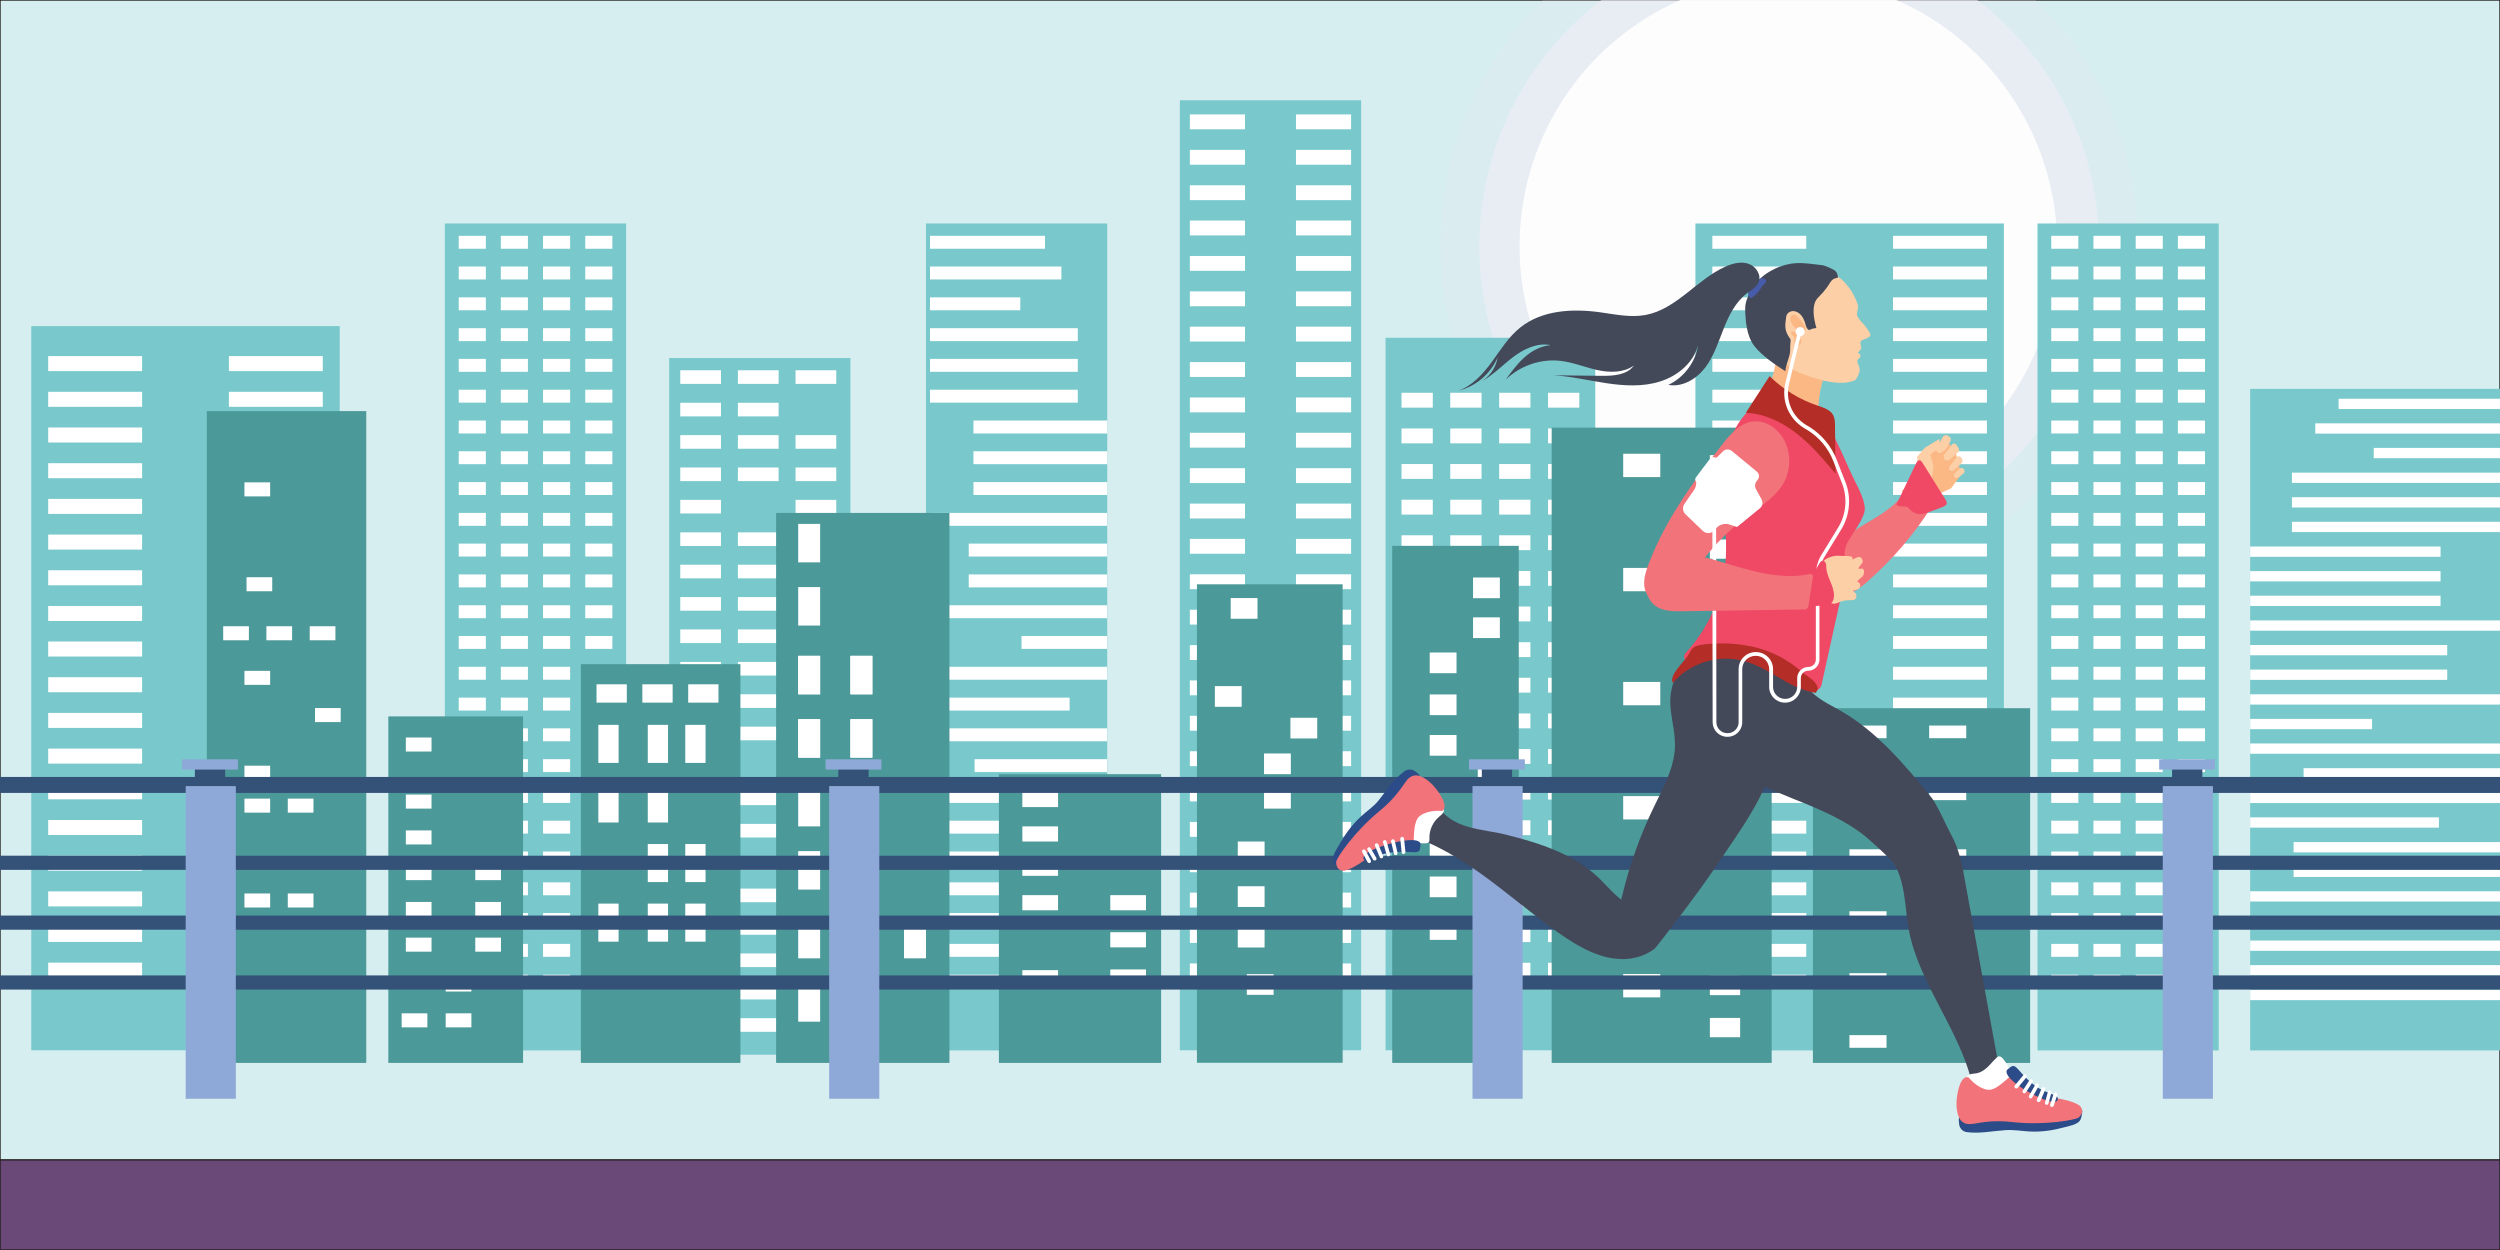 <svg xmlns="http://www.w3.org/2000/svg" xmlns:xlink="http://www.w3.org/1999/xlink" id="Layer_1" viewBox="0 0 1800 900"><rect x="0" y="0" width="1800" height="900" fill="#333333" stroke="none"/><defs><style>      .st0 {        fill: #4b9998;      }      .st1 {        fill: #fbb885;      }      .st2 {        fill: #ef4966;      }      .st3 {        fill: #2b4c88;      }      .st4 {        fill: #f2737a;      }      .st5 {        fill: #d6eef0;      }      .st5, .st6 {        stroke: #231f20;        stroke-miterlimit: 10;      }      .st7 {        fill: #8ea9d7;      }      .st8 {        fill: #465caa;      }      .st9 {        fill: #f0eff7;        opacity: .6;      }      .st10 {        opacity: .9;      }      .st10, .st11 {        fill: #fff;      }      .st12 {        fill: #345178;      }      .st13 {        fill: #fdcfa7;      }      .st14 {        fill: #44495a;      }      .st15 {        fill: #b42d26;      }      .st16 {        display: none;        fill: url(#linear-gradient);      }      .st17 {        fill: #79c9cc;      }      .st18 {        fill: #f0eaf3;        opacity: .2;      }      .st6 {        fill: #6a4978;      }    </style><linearGradient id="linear-gradient" x1="923.1" y1="1016.9" x2="923.1" y2="-215.2" gradientUnits="userSpaceOnUse"><stop offset="0" stop-color="#f7dfdd"></stop><stop offset=".2" stop-color="#f1dbdc"></stop><stop offset=".4" stop-color="#e1d2da"></stop><stop offset=".6" stop-color="#c6c3d7"></stop><stop offset=".8" stop-color="#a2aed3"></stop><stop offset="1" stop-color="#809bd0"></stop></linearGradient></defs><rect class="st5" width="1800" height="900"></rect><rect class="st6" y="835.1" width="1800" height="64.9"></rect><polygon class="st16" points="1847.2 1016.9 -1 1016.9 1 -215.2 1847.2 -215.2 1847.2 1016.9"></polygon><g><circle class="st18" cx="1288.3" cy="177.5" r="251" transform="translate(251.8 962.9) rotate(-45)"></circle><circle class="st9" cx="1288.3" cy="177.5" r="223.1" transform="translate(251.8 962.9) rotate(-45)"></circle><circle class="st10" cx="1288.3" cy="177.5" r="193.5" transform="translate(835.5 1396.6) rotate(-77.5)"></circle></g><g><rect class="st17" x="481.8" y="257.8" width="130.5" height="501.6"></rect><g><g><rect class="st11" x="489.8" y="266.6" width="29.3" height="9.8"></rect><rect class="st11" x="489.8" y="290" width="29.3" height="9.8"></rect><rect class="st11" x="489.8" y="313.3" width="29.3" height="9.8"></rect><rect class="st11" x="489.8" y="336.6" width="29.3" height="9.8"></rect><rect class="st11" x="489.8" y="359.9" width="29.3" height="9.8"></rect><rect class="st11" x="489.8" y="383.3" width="29.3" height="9.8"></rect><rect class="st11" x="489.8" y="406.6" width="29.3" height="9.8"></rect><rect class="st11" x="489.8" y="429.9" width="29.3" height="9.8"></rect><rect class="st11" x="489.8" y="453.2" width="29.3" height="9.8"></rect><rect class="st11" x="489.8" y="476.6" width="29.3" height="9.8"></rect><rect class="st11" x="489.8" y="499.9" width="29.3" height="9.8"></rect><rect class="st11" x="489.8" y="523.2" width="29.3" height="9.8"></rect><rect class="st11" x="489.8" y="546.5" width="29.3" height="9.8"></rect><rect class="st11" x="489.8" y="569.9" width="29.3" height="9.8"></rect><rect class="st11" x="489.8" y="593.2" width="29.3" height="9.8"></rect><rect class="st11" x="489.8" y="616.5" width="29.3" height="9.8"></rect><rect class="st11" x="489.8" y="663.2" width="29.3" height="9.8"></rect><rect class="st11" x="489.8" y="686.5" width="29.3" height="9.8"></rect><rect class="st11" x="489.8" y="709.8" width="29.3" height="9.8"></rect><rect class="st11" x="489.8" y="733.1" width="29.3" height="9.8"></rect></g><g><rect class="st11" x="531.3" y="266.6" width="29.3" height="9.8"></rect><rect class="st11" x="531.3" y="290" width="29.3" height="9.8"></rect><rect class="st11" x="531.3" y="313.3" width="29.3" height="9.8"></rect><rect class="st11" x="531.3" y="336.6" width="29.3" height="9.8"></rect><rect class="st11" x="531.3" y="383.3" width="29.3" height="9.8"></rect><rect class="st11" x="531.3" y="406.6" width="29.3" height="9.8"></rect><rect class="st11" x="531.3" y="429.9" width="29.3" height="9.8"></rect><rect class="st11" x="531.3" y="453.2" width="29.3" height="9.8"></rect><rect class="st11" x="531.3" y="476.6" width="29.3" height="9.8"></rect><rect class="st11" x="531.3" y="499.9" width="29.3" height="9.8"></rect><rect class="st11" x="531.3" y="523.2" width="29.3" height="9.8"></rect><rect class="st11" x="531.3" y="569.9" width="29.3" height="9.8"></rect><rect class="st11" x="531.3" y="593.2" width="29.3" height="9.8"></rect><rect class="st11" x="531.3" y="616.5" width="29.3" height="9.8"></rect><rect class="st11" x="531.3" y="639.8" width="29.3" height="9.8"></rect><rect class="st11" x="531.3" y="663.2" width="29.3" height="9.8"></rect><rect class="st11" x="531.3" y="686.5" width="29.3" height="9.8"></rect><rect class="st11" x="531.3" y="709.8" width="29.3" height="9.8"></rect><rect class="st11" x="531.3" y="733.1" width="29.3" height="9.8"></rect></g><g><rect class="st11" x="572.8" y="266.6" width="29.3" height="9.8"></rect><rect class="st11" x="572.8" y="313.3" width="29.3" height="9.8"></rect><rect class="st11" x="572.8" y="336.6" width="29.3" height="9.8"></rect><rect class="st11" x="572.8" y="359.9" width="29.3" height="9.8"></rect><rect class="st11" x="572.8" y="383.3" width="29.3" height="9.8"></rect><rect class="st11" x="572.8" y="406.6" width="29.3" height="9.8"></rect><rect class="st11" x="572.8" y="429.9" width="29.3" height="9.8"></rect><rect class="st11" x="572.8" y="453.2" width="29.3" height="9.8"></rect><rect class="st11" x="572.8" y="476.6" width="29.3" height="9.8"></rect><rect class="st11" x="572.8" y="499.9" width="29.3" height="9.8"></rect><rect class="st11" x="572.8" y="523.2" width="29.3" height="9.8"></rect><rect class="st11" x="572.8" y="546.5" width="29.3" height="9.8"></rect><rect class="st11" x="572.8" y="569.9" width="29.3" height="9.8"></rect><rect class="st11" x="572.8" y="593.2" width="29.3" height="9.8"></rect><rect class="st11" x="572.8" y="616.5" width="29.3" height="9.8"></rect><rect class="st11" x="572.8" y="639.8" width="29.3" height="9.8"></rect><rect class="st11" x="572.8" y="663.2" width="29.3" height="9.8"></rect><rect class="st11" x="572.8" y="686.5" width="29.3" height="9.8"></rect><rect class="st11" x="572.8" y="709.8" width="29.3" height="9.8"></rect><rect class="st11" x="572.8" y="733.1" width="29.3" height="9.8"></rect></g></g></g><rect class="st17" x="666.7" y="160.9" width="130.5" height="595.4"></rect><g><rect class="st11" x="669.6" y="169.8" width="82.8" height="9.3"></rect><rect class="st11" x="669.6" y="191.9" width="94.6" height="9.3"></rect><rect class="st11" x="669.6" y="214.1" width="65" height="9.3"></rect><rect class="st11" x="669.6" y="236.3" width="106.4" height="9.3"></rect><rect class="st11" x="669.6" y="258.4" width="106.4" height="9.3"></rect><rect class="st11" x="669.6" y="280.6" width="106.4" height="9.3"></rect><rect class="st11" x="700.9" y="302.8" width="96.3" height="9.3"></rect><rect class="st11" x="700.9" y="324.9" width="96.3" height="9.3"></rect><rect class="st11" x="700.9" y="347.1" width="96.3" height="9.3"></rect><rect class="st11" x="669.6" y="369.3" width="127.5" height="9.3"></rect><rect class="st11" x="697.5" y="391.4" width="99.6" height="9.3"></rect><rect class="st11" x="697.5" y="413.6" width="99.6" height="9.3"></rect><rect class="st11" x="669.6" y="435.8" width="127.5" height="9.3"></rect><rect class="st11" x="735.5" y="457.9" width="61.6" height="9.3"></rect><rect class="st11" x="669.6" y="480.1" width="127.5" height="9.3"></rect><rect class="st11" x="669.6" y="502.3" width="100.5" height="9.3"></rect><rect class="st11" x="669.6" y="524.4" width="127.5" height="9.3"></rect><rect class="st11" x="701.7" y="546.6" width="95.4" height="9.3"></rect><rect class="st11" x="669.6" y="568.8" width="105.6" height="9.3"></rect><rect class="st11" x="669.6" y="590.9" width="105.6" height="9.3"></rect><rect class="st11" x="669.6" y="613.1" width="127.5" height="9.3"></rect><rect class="st11" x="669.6" y="635.3" width="127.5" height="9.3"></rect><rect class="st11" x="669.6" y="657.4" width="127.5" height="9.3"></rect><rect class="st11" x="669.6" y="679.6" width="127.5" height="9.3"></rect><rect class="st11" x="669.6" y="701.8" width="127.5" height="9.3"></rect></g><g><rect class="st17" x="1620.1" y="280" width="185.8" height="476.3"></rect><g><rect class="st11" x="1683.8" y="287.1" width="117.8" height="7.4"></rect><rect class="st11" x="1667" y="304.8" width="134.7" height="7.4"></rect><rect class="st11" x="1709.1" y="322.5" width="92.6" height="7.4"></rect><rect class="st11" x="1650.2" y="340.3" width="151.5" height="7.4"></rect><rect class="st11" x="1650.2" y="358" width="151.5" height="7.4"></rect><rect class="st11" x="1650.2" y="375.7" width="151.5" height="7.4"></rect><rect class="st11" x="1620.1" y="393.5" width="137.1" height="7.4"></rect><rect class="st11" x="1620.1" y="411.2" width="137.1" height="7.4"></rect><rect class="st11" x="1620.1" y="428.9" width="137.1" height="7.4"></rect><rect class="st11" x="1620.1" y="446.7" width="181.6" height="7.4"></rect><rect class="st11" x="1620.1" y="464.4" width="141.9" height="7.4"></rect><rect class="st11" x="1620.1" y="482.1" width="141.9" height="7.4"></rect><rect class="st11" x="1620.1" y="499.9" width="181.6" height="7.4"></rect><rect class="st11" x="1620.1" y="517.6" width="87.8" height="7.4"></rect><rect class="st11" x="1620.1" y="535.3" width="181.6" height="7.4"></rect><rect class="st11" x="1658.6" y="553.1" width="143.1" height="7.4"></rect><rect class="st11" x="1620.1" y="570.8" width="181.6" height="7.4"></rect><rect class="st11" x="1620.1" y="588.5" width="135.9" height="7.4"></rect><rect class="st11" x="1651.4" y="606.3" width="150.3" height="7.4"></rect><rect class="st11" x="1651.4" y="624" width="150.3" height="7.4"></rect><rect class="st11" x="1620.1" y="641.7" width="181.6" height="7.4"></rect><rect class="st11" x="1620.1" y="659.5" width="181.6" height="7.4"></rect><rect class="st11" x="1620.1" y="677.2" width="181.6" height="7.4"></rect><rect class="st11" x="1620.1" y="694.9" width="181.6" height="7.4"></rect><rect class="st11" x="1620.1" y="712.7" width="181.6" height="7.4"></rect></g></g><rect class="st17" x="849.5" y="72.2" width="130.5" height="684"></rect><g><rect class="st11" x="856.7" y="82.4" width="39.7" height="10.7"></rect><rect class="st11" x="856.7" y="107.9" width="39.7" height="10.7"></rect><rect class="st11" x="856.7" y="133.4" width="39.7" height="10.7"></rect><rect class="st11" x="856.7" y="158.8" width="39.7" height="10.7"></rect><rect class="st11" x="856.7" y="184.3" width="39.7" height="10.7"></rect><rect class="st11" x="856.7" y="209.8" width="39.7" height="10.7"></rect><rect class="st11" x="856.7" y="235.2" width="39.7" height="10.7"></rect><rect class="st11" x="856.7" y="260.7" width="39.7" height="10.7"></rect><rect class="st11" x="856.7" y="286.2" width="39.7" height="10.7"></rect><rect class="st11" x="856.7" y="311.6" width="39.7" height="10.7"></rect><rect class="st11" x="856.7" y="337.1" width="39.7" height="10.7"></rect><rect class="st11" x="856.7" y="362.6" width="39.7" height="10.7"></rect><rect class="st11" x="856.7" y="388" width="39.7" height="10.7"></rect><rect class="st11" x="856.7" y="413.5" width="39.7" height="10.7"></rect><rect class="st11" x="856.7" y="439" width="39.7" height="10.7"></rect><rect class="st11" x="856.7" y="464.5" width="39.7" height="10.7"></rect><rect class="st11" x="856.7" y="489.9" width="39.7" height="10.7"></rect><rect class="st11" x="856.7" y="515.4" width="39.7" height="10.7"></rect><rect class="st11" x="856.7" y="540.9" width="39.7" height="10.7"></rect><rect class="st11" x="856.7" y="566.3" width="39.7" height="10.7"></rect><rect class="st11" x="856.7" y="591.8" width="39.7" height="10.7"></rect><rect class="st11" x="856.7" y="617.3" width="39.7" height="10.7"></rect><rect class="st11" x="856.7" y="642.7" width="39.7" height="10.7"></rect><rect class="st11" x="856.7" y="668.2" width="39.7" height="10.7"></rect><rect class="st11" x="856.7" y="693.7" width="39.7" height="10.7"></rect><rect class="st11" x="933.1" y="82.4" width="39.7" height="10.7"></rect><rect class="st11" x="933.1" y="107.9" width="39.7" height="10.7"></rect><rect class="st11" x="933.1" y="133.4" width="39.7" height="10.7"></rect><rect class="st11" x="933.1" y="158.8" width="39.7" height="10.7"></rect><rect class="st11" x="933.1" y="184.3" width="39.7" height="10.7"></rect><rect class="st11" x="933.1" y="209.8" width="39.7" height="10.7"></rect><rect class="st11" x="933.1" y="235.2" width="39.7" height="10.7"></rect><rect class="st11" x="933.1" y="260.7" width="39.7" height="10.7"></rect><rect class="st11" x="933.1" y="286.2" width="39.7" height="10.7"></rect><rect class="st11" x="933.1" y="311.6" width="39.7" height="10.7"></rect><rect class="st11" x="933.1" y="337.1" width="39.7" height="10.7"></rect><rect class="st11" x="933.1" y="362.6" width="39.7" height="10.7"></rect><rect class="st11" x="933.1" y="388" width="39.7" height="10.7"></rect><rect class="st11" x="933.1" y="413.5" width="39.7" height="10.7"></rect><rect class="st11" x="933.1" y="439" width="39.7" height="10.7"></rect><rect class="st11" x="933.1" y="464.5" width="39.7" height="10.7"></rect><rect class="st11" x="933.1" y="489.9" width="39.7" height="10.7"></rect><rect class="st11" x="933.1" y="515.4" width="39.7" height="10.7"></rect><rect class="st11" x="933.1" y="540.9" width="39.7" height="10.7"></rect><rect class="st11" x="933.1" y="566.3" width="39.7" height="10.7"></rect><rect class="st11" x="933.1" y="591.8" width="39.7" height="10.7"></rect><rect class="st11" x="933.1" y="617.3" width="39.7" height="10.7"></rect><rect class="st11" x="933.1" y="642.7" width="39.7" height="10.7"></rect><rect class="st11" x="933.1" y="668.2" width="39.7" height="10.7"></rect><rect class="st11" x="933.1" y="693.7" width="39.7" height="10.7"></rect></g><g><rect class="st17" x="1220.7" y="160.9" width="222.1" height="595.4"></rect><g><rect class="st11" x="1232.9" y="169.8" width="67.6" height="9.3"></rect><rect class="st11" x="1232.9" y="191.9" width="67.6" height="9.3"></rect><rect class="st11" x="1232.9" y="214.1" width="67.6" height="9.3"></rect><rect class="st11" x="1232.9" y="236.3" width="67.6" height="9.3"></rect><rect class="st11" x="1232.9" y="258.4" width="67.6" height="9.3"></rect><rect class="st11" x="1232.9" y="280.6" width="67.6" height="9.3"></rect><rect class="st11" x="1232.9" y="302.8" width="67.6" height="9.3"></rect><rect class="st11" x="1232.9" y="324.9" width="67.6" height="9.3"></rect><rect class="st11" x="1232.9" y="347.1" width="67.6" height="9.3"></rect><rect class="st11" x="1232.9" y="369.3" width="67.6" height="9.3"></rect><rect class="st11" x="1232.9" y="391.4" width="67.6" height="9.3"></rect><rect class="st11" x="1232.9" y="413.6" width="67.6" height="9.3"></rect><rect class="st11" x="1232.9" y="435.8" width="67.6" height="9.3"></rect><rect class="st11" x="1232.9" y="457.9" width="67.6" height="9.3"></rect><rect class="st11" x="1232.9" y="480.1" width="67.6" height="9.3"></rect><rect class="st11" x="1232.9" y="502.3" width="67.6" height="9.3"></rect><rect class="st11" x="1232.9" y="524.4" width="67.6" height="9.3"></rect><rect class="st11" x="1232.9" y="546.6" width="67.6" height="9.3"></rect><rect class="st11" x="1232.9" y="568.8" width="67.6" height="9.3"></rect><rect class="st11" x="1232.9" y="590.9" width="67.6" height="9.3"></rect><rect class="st11" x="1232.9" y="613.1" width="67.6" height="9.3"></rect><rect class="st11" x="1232.9" y="635.3" width="67.6" height="9.3"></rect><rect class="st11" x="1232.9" y="657.4" width="67.6" height="9.3"></rect><rect class="st11" x="1232.9" y="679.6" width="67.6" height="9.3"></rect><rect class="st11" x="1232.9" y="701.8" width="67.6" height="9.3"></rect><rect class="st11" x="1363" y="169.8" width="67.6" height="9.3"></rect><rect class="st11" x="1363" y="191.9" width="67.6" height="9.3"></rect><rect class="st11" x="1363" y="214.1" width="67.6" height="9.3"></rect><rect class="st11" x="1363" y="236.3" width="67.6" height="9.3"></rect><rect class="st11" x="1363" y="258.4" width="67.6" height="9.3"></rect><rect class="st11" x="1363" y="280.6" width="67.6" height="9.3"></rect><rect class="st11" x="1363" y="302.8" width="67.6" height="9.3"></rect><rect class="st11" x="1363" y="324.9" width="67.6" height="9.3"></rect><rect class="st11" x="1363" y="347.1" width="67.6" height="9.3"></rect><rect class="st11" x="1363" y="369.3" width="67.6" height="9.3"></rect><rect class="st11" x="1363" y="391.4" width="67.6" height="9.3"></rect><rect class="st11" x="1363" y="413.6" width="67.6" height="9.3"></rect><rect class="st11" x="1363" y="435.8" width="67.6" height="9.3"></rect><rect class="st11" x="1363" y="457.9" width="67.6" height="9.3"></rect><rect class="st11" x="1363" y="480.1" width="67.6" height="9.3"></rect><rect class="st11" x="1363" y="502.3" width="67.6" height="9.3"></rect><rect class="st11" x="1363" y="524.4" width="67.6" height="9.3"></rect><rect class="st11" x="1363" y="546.6" width="67.6" height="9.3"></rect><rect class="st11" x="1363" y="568.8" width="67.6" height="9.3"></rect><rect class="st11" x="1363" y="590.9" width="67.6" height="9.3"></rect><rect class="st11" x="1363" y="613.1" width="67.6" height="9.3"></rect><rect class="st11" x="1363" y="635.3" width="67.6" height="9.3"></rect><rect class="st11" x="1363" y="657.4" width="67.6" height="9.3"></rect><rect class="st11" x="1363" y="679.6" width="67.6" height="9.3"></rect><rect class="st11" x="1363" y="701.8" width="67.6" height="9.3"></rect></g></g><rect class="st17" x="22.5" y="234.8" width="222.1" height="521.4"></rect><g><rect class="st11" x="34.7" y="256.4" width="67.6" height="10.8"></rect><rect class="st11" x="34.7" y="282.1" width="67.6" height="10.8"></rect><rect class="st11" x="34.7" y="307.8" width="67.6" height="10.8"></rect><rect class="st11" x="34.7" y="333.5" width="67.6" height="10.8"></rect><rect class="st11" x="34.7" y="359.2" width="67.6" height="10.8"></rect><rect class="st11" x="34.7" y="384.9" width="67.6" height="10.8"></rect><rect class="st11" x="34.7" y="410.6" width="67.6" height="10.8"></rect><rect class="st11" x="34.7" y="436.3" width="67.6" height="10.8"></rect><rect class="st11" x="34.7" y="461.9" width="67.6" height="10.8"></rect><rect class="st11" x="34.7" y="487.6" width="67.6" height="10.8"></rect><rect class="st11" x="34.7" y="513.3" width="67.6" height="10.8"></rect><rect class="st11" x="34.7" y="539" width="67.6" height="10.8"></rect><rect class="st11" x="34.7" y="564.7" width="67.6" height="10.8"></rect><rect class="st11" x="34.7" y="590.4" width="67.6" height="10.8"></rect><rect class="st11" x="34.7" y="616.1" width="67.6" height="10.8"></rect><rect class="st11" x="34.7" y="641.8" width="67.6" height="10.8"></rect><rect class="st11" x="34.7" y="667.4" width="67.6" height="10.8"></rect><rect class="st11" x="34.7" y="693.1" width="67.6" height="10.8"></rect><rect class="st11" x="164.8" y="256.4" width="67.6" height="10.8"></rect><rect class="st11" x="164.8" y="282.1" width="67.6" height="10.8"></rect><rect class="st11" x="164.8" y="307.8" width="67.6" height="10.8"></rect><rect class="st11" x="164.8" y="333.5" width="67.6" height="10.8"></rect><rect class="st11" x="164.8" y="359.2" width="67.6" height="10.8"></rect><rect class="st11" x="164.8" y="384.9" width="67.6" height="10.8"></rect><rect class="st11" x="164.8" y="410.6" width="67.6" height="10.8"></rect><rect class="st11" x="164.8" y="436.3" width="67.6" height="10.8"></rect><rect class="st11" x="164.8" y="461.9" width="67.6" height="10.8"></rect><rect class="st11" x="164.8" y="487.6" width="67.6" height="10.8"></rect><rect class="st11" x="164.8" y="513.3" width="67.6" height="10.8"></rect><rect class="st11" x="164.8" y="539" width="67.6" height="10.8"></rect><rect class="st11" x="164.8" y="564.7" width="67.6" height="10.8"></rect><rect class="st11" x="164.8" y="590.4" width="67.6" height="10.8"></rect><rect class="st11" x="164.8" y="616.1" width="67.6" height="10.8"></rect><rect class="st11" x="164.8" y="641.8" width="67.6" height="10.8"></rect><rect class="st11" x="164.8" y="667.4" width="67.6" height="10.8"></rect><rect class="st11" x="164.8" y="693.1" width="67.6" height="10.8"></rect></g><rect class="st17" x="997.6" y="243.2" width="151" height="513"></rect><g><g><rect class="st11" x="1009.1" y="282.8" width="22.5" height="10.7"></rect><rect class="st11" x="1009.1" y="308.5" width="22.5" height="10.7"></rect><rect class="st11" x="1009.1" y="334.1" width="22.5" height="10.7"></rect><rect class="st11" x="1009.1" y="359.8" width="22.5" height="10.7"></rect><rect class="st11" x="1009.1" y="385.4" width="22.5" height="10.7"></rect><rect class="st11" x="1009.1" y="411.1" width="22.5" height="10.7"></rect><rect class="st11" x="1009.1" y="436.7" width="22.5" height="10.7"></rect><rect class="st11" x="1009.1" y="462.4" width="22.5" height="10.7"></rect><rect class="st11" x="1009.1" y="488" width="22.5" height="10.7"></rect><rect class="st11" x="1009.1" y="513.7" width="22.5" height="10.7"></rect><rect class="st11" x="1009.1" y="539.3" width="22.5" height="10.7"></rect><rect class="st11" x="1009.1" y="565" width="22.5" height="10.7"></rect><rect class="st11" x="1009.1" y="590.6" width="22.5" height="10.7"></rect><rect class="st11" x="1009.1" y="616.3" width="22.5" height="10.7"></rect><rect class="st11" x="1009.1" y="641.9" width="22.5" height="10.7"></rect><rect class="st11" x="1009.1" y="667.6" width="22.5" height="10.7"></rect><rect class="st11" x="1009.1" y="693.2" width="22.5" height="10.7"></rect></g><g><rect class="st11" x="1044.2" y="282.8" width="22.5" height="10.7"></rect><rect class="st11" x="1044.2" y="308.5" width="22.5" height="10.7"></rect><rect class="st11" x="1044.2" y="334.1" width="22.5" height="10.7"></rect><rect class="st11" x="1044.2" y="359.8" width="22.5" height="10.7"></rect><rect class="st11" x="1044.2" y="385.4" width="22.5" height="10.7"></rect><rect class="st11" x="1044.2" y="411.1" width="22.5" height="10.7"></rect><rect class="st11" x="1044.2" y="436.7" width="22.5" height="10.7"></rect><rect class="st11" x="1044.2" y="462.4" width="22.5" height="10.7"></rect><rect class="st11" x="1044.2" y="488" width="22.5" height="10.7"></rect><rect class="st11" x="1044.2" y="513.7" width="22.5" height="10.7"></rect><rect class="st11" x="1044.2" y="539.3" width="22.5" height="10.7"></rect><rect class="st11" x="1044.2" y="565" width="22.5" height="10.7"></rect><rect class="st11" x="1044.2" y="590.6" width="22.5" height="10.7"></rect><rect class="st11" x="1044.2" y="616.3" width="22.5" height="10.7"></rect><rect class="st11" x="1044.2" y="641.9" width="22.5" height="10.7"></rect><rect class="st11" x="1044.2" y="667.6" width="22.5" height="10.7"></rect><rect class="st11" x="1044.2" y="693.2" width="22.5" height="10.7"></rect></g><g><rect class="st11" x="1079.4" y="282.8" width="22.5" height="10.7"></rect><rect class="st11" x="1079.4" y="308.5" width="22.5" height="10.7"></rect><rect class="st11" x="1079.4" y="334.1" width="22.5" height="10.7"></rect><rect class="st11" x="1079.4" y="359.8" width="22.5" height="10.7"></rect><rect class="st11" x="1079.4" y="385.4" width="22.5" height="10.7"></rect><rect class="st11" x="1079.4" y="411.1" width="22.5" height="10.7"></rect><rect class="st11" x="1079.4" y="436.7" width="22.5" height="10.7"></rect><rect class="st11" x="1079.4" y="462.4" width="22.5" height="10.7"></rect><rect class="st11" x="1079.4" y="488" width="22.5" height="10.7"></rect><rect class="st11" x="1079.4" y="513.7" width="22.5" height="10.7"></rect><rect class="st11" x="1079.4" y="539.3" width="22.5" height="10.7"></rect><rect class="st11" x="1079.4" y="565" width="22.5" height="10.7"></rect><rect class="st11" x="1079.4" y="590.6" width="22.5" height="10.7"></rect><rect class="st11" x="1079.4" y="616.3" width="22.5" height="10.7"></rect><rect class="st11" x="1079.4" y="641.9" width="22.5" height="10.7"></rect><rect class="st11" x="1079.4" y="667.6" width="22.5" height="10.7"></rect><rect class="st11" x="1079.4" y="693.2" width="22.5" height="10.7"></rect></g><g><rect class="st11" x="1114.6" y="282.8" width="22.5" height="10.7"></rect><rect class="st11" x="1114.6" y="308.5" width="22.5" height="10.7"></rect><rect class="st11" x="1114.6" y="334.1" width="22.5" height="10.7"></rect><rect class="st11" x="1114.6" y="359.8" width="22.5" height="10.7"></rect><rect class="st11" x="1114.6" y="385.4" width="22.5" height="10.7"></rect><rect class="st11" x="1114.6" y="411.1" width="22.5" height="10.7"></rect><rect class="st11" x="1114.6" y="436.7" width="22.5" height="10.7"></rect><rect class="st11" x="1114.6" y="462.4" width="22.5" height="10.7"></rect><rect class="st11" x="1114.6" y="488" width="22.5" height="10.7"></rect><rect class="st11" x="1114.6" y="513.7" width="22.5" height="10.7"></rect><rect class="st11" x="1114.6" y="539.3" width="22.5" height="10.7"></rect><rect class="st11" x="1114.6" y="565" width="22.5" height="10.7"></rect><rect class="st11" x="1114.6" y="590.6" width="22.5" height="10.7"></rect><rect class="st11" x="1114.6" y="616.3" width="22.5" height="10.7"></rect><rect class="st11" x="1114.6" y="641.9" width="22.5" height="10.7"></rect><rect class="st11" x="1114.6" y="667.6" width="22.5" height="10.7"></rect><rect class="st11" x="1114.6" y="693.2" width="22.5" height="10.7"></rect></g></g><g><rect class="st17" x="1467" y="160.9" width="130.5" height="595.4"></rect><g><g><rect class="st11" x="1476.9" y="169.8" width="19.5" height="9.3"></rect><rect class="st11" x="1476.9" y="191.9" width="19.5" height="9.3"></rect><rect class="st11" x="1476.9" y="214.1" width="19.5" height="9.3"></rect><rect class="st11" x="1476.9" y="236.3" width="19.5" height="9.3"></rect><rect class="st11" x="1476.9" y="258.4" width="19.5" height="9.3"></rect><rect class="st11" x="1476.9" y="280.6" width="19.5" height="9.3"></rect><rect class="st11" x="1476.9" y="302.8" width="19.5" height="9.3"></rect><rect class="st11" x="1476.9" y="324.9" width="19.5" height="9.3"></rect><rect class="st11" x="1476.9" y="347.1" width="19.5" height="9.3"></rect><rect class="st11" x="1476.9" y="369.3" width="19.5" height="9.3"></rect><rect class="st11" x="1476.9" y="391.4" width="19.5" height="9.3"></rect><rect class="st11" x="1476.9" y="413.6" width="19.5" height="9.3"></rect><rect class="st11" x="1476.9" y="435.8" width="19.5" height="9.3"></rect><rect class="st11" x="1476.9" y="457.9" width="19.5" height="9.3"></rect><rect class="st11" x="1476.9" y="480.1" width="19.5" height="9.3"></rect><rect class="st11" x="1476.9" y="502.3" width="19.5" height="9.3"></rect><rect class="st11" x="1476.9" y="524.4" width="19.5" height="9.3"></rect><rect class="st11" x="1476.9" y="546.6" width="19.5" height="9.3"></rect><rect class="st11" x="1476.9" y="568.8" width="19.5" height="9.3"></rect><rect class="st11" x="1476.9" y="590.9" width="19.5" height="9.3"></rect><rect class="st11" x="1476.9" y="613.1" width="19.5" height="9.3"></rect><rect class="st11" x="1476.9" y="635.3" width="19.5" height="9.3"></rect><rect class="st11" x="1476.9" y="657.4" width="19.5" height="9.3"></rect><rect class="st11" x="1476.9" y="679.6" width="19.5" height="9.3"></rect><rect class="st11" x="1476.9" y="701.8" width="19.5" height="9.3"></rect></g><g><rect class="st11" x="1507.3" y="169.8" width="19.5" height="9.3"></rect><rect class="st11" x="1507.3" y="191.9" width="19.5" height="9.3"></rect><rect class="st11" x="1507.3" y="214.1" width="19.5" height="9.3"></rect><rect class="st11" x="1507.3" y="236.3" width="19.5" height="9.3"></rect><rect class="st11" x="1507.3" y="258.4" width="19.5" height="9.3"></rect><rect class="st11" x="1507.3" y="280.6" width="19.5" height="9.3"></rect><rect class="st11" x="1507.3" y="302.8" width="19.5" height="9.3"></rect><rect class="st11" x="1507.3" y="324.9" width="19.5" height="9.3"></rect><rect class="st11" x="1507.3" y="347.1" width="19.5" height="9.3"></rect><rect class="st11" x="1507.3" y="369.3" width="19.5" height="9.3"></rect><rect class="st11" x="1507.3" y="391.4" width="19.5" height="9.3"></rect><rect class="st11" x="1507.3" y="413.6" width="19.5" height="9.3"></rect><rect class="st11" x="1507.3" y="435.8" width="19.5" height="9.3"></rect><rect class="st11" x="1507.3" y="457.9" width="19.5" height="9.3"></rect><rect class="st11" x="1507.3" y="480.1" width="19.5" height="9.3"></rect><rect class="st11" x="1507.3" y="502.3" width="19.5" height="9.3"></rect><rect class="st11" x="1507.3" y="524.4" width="19.5" height="9.3"></rect><rect class="st11" x="1507.3" y="546.6" width="19.5" height="9.3"></rect><rect class="st11" x="1507.3" y="568.8" width="19.5" height="9.3"></rect><rect class="st11" x="1507.3" y="590.9" width="19.5" height="9.3"></rect><rect class="st11" x="1507.3" y="613.1" width="19.5" height="9.3"></rect><rect class="st11" x="1507.3" y="635.3" width="19.5" height="9.3"></rect><rect class="st11" x="1507.3" y="657.4" width="19.5" height="9.3"></rect><rect class="st11" x="1507.3" y="679.6" width="19.5" height="9.3"></rect><rect class="st11" x="1507.3" y="701.8" width="19.5" height="9.3"></rect></g><g><rect class="st11" x="1537.7" y="169.8" width="19.5" height="9.3"></rect><rect class="st11" x="1537.7" y="191.9" width="19.5" height="9.3"></rect><rect class="st11" x="1537.7" y="214.1" width="19.5" height="9.3"></rect><rect class="st11" x="1537.7" y="236.3" width="19.5" height="9.3"></rect><rect class="st11" x="1537.7" y="258.4" width="19.5" height="9.3"></rect><rect class="st11" x="1537.7" y="280.6" width="19.5" height="9.3"></rect><rect class="st11" x="1537.7" y="302.8" width="19.5" height="9.3"></rect><rect class="st11" x="1537.7" y="324.9" width="19.5" height="9.3"></rect><rect class="st11" x="1537.7" y="347.1" width="19.5" height="9.3"></rect><rect class="st11" x="1537.7" y="369.3" width="19.5" height="9.3"></rect><rect class="st11" x="1537.7" y="391.4" width="19.5" height="9.3"></rect><rect class="st11" x="1537.7" y="413.6" width="19.5" height="9.3"></rect><rect class="st11" x="1537.7" y="435.8" width="19.5" height="9.3"></rect><rect class="st11" x="1537.7" y="457.9" width="19.5" height="9.3"></rect><rect class="st11" x="1537.7" y="480.1" width="19.5" height="9.3"></rect><rect class="st11" x="1537.7" y="502.3" width="19.5" height="9.3"></rect><rect class="st11" x="1537.7" y="524.4" width="19.5" height="9.3"></rect><rect class="st11" x="1537.7" y="546.6" width="19.5" height="9.3"></rect><rect class="st11" x="1537.7" y="568.8" width="19.5" height="9.3"></rect><rect class="st11" x="1537.7" y="590.9" width="19.5" height="9.3"></rect><rect class="st11" x="1537.7" y="613.1" width="19.5" height="9.3"></rect><rect class="st11" x="1537.7" y="635.3" width="19.5" height="9.3"></rect><rect class="st11" x="1537.7" y="657.4" width="19.5" height="9.3"></rect><rect class="st11" x="1537.7" y="679.6" width="19.5" height="9.3"></rect><rect class="st11" x="1537.7" y="701.8" width="19.5" height="9.3"></rect></g><g><rect class="st11" x="1568.1" y="169.8" width="19.5" height="9.3"></rect><rect class="st11" x="1568.1" y="191.9" width="19.5" height="9.3"></rect><rect class="st11" x="1568.1" y="214.1" width="19.5" height="9.3"></rect><rect class="st11" x="1568.1" y="236.3" width="19.5" height="9.3"></rect><rect class="st11" x="1568.1" y="258.4" width="19.5" height="9.3"></rect><rect class="st11" x="1568.1" y="280.6" width="19.5" height="9.3"></rect><rect class="st11" x="1568.1" y="302.8" width="19.5" height="9.3"></rect><rect class="st11" x="1568.1" y="324.9" width="19.5" height="9.3"></rect><rect class="st11" x="1568.1" y="347.1" width="19.5" height="9.3"></rect><rect class="st11" x="1568.1" y="369.3" width="19.5" height="9.3"></rect><rect class="st11" x="1568.1" y="391.4" width="19.5" height="9.3"></rect><rect class="st11" x="1568.1" y="413.6" width="19.5" height="9.3"></rect><rect class="st11" x="1568.1" y="435.8" width="19.5" height="9.3"></rect><rect class="st11" x="1568.1" y="457.9" width="19.5" height="9.3"></rect><rect class="st11" x="1568.1" y="480.1" width="19.5" height="9.3"></rect><rect class="st11" x="1568.1" y="502.3" width="19.5" height="9.3"></rect><rect class="st11" x="1568.1" y="524.4" width="19.5" height="9.3"></rect><rect class="st11" x="1568.1" y="546.6" width="19.5" height="9.3"></rect><rect class="st11" x="1568.1" y="568.8" width="19.5" height="9.3"></rect><rect class="st11" x="1568.1" y="590.9" width="19.5" height="9.3"></rect><rect class="st11" x="1568.1" y="613.1" width="19.5" height="9.3"></rect><rect class="st11" x="1568.1" y="635.3" width="19.5" height="9.3"></rect><rect class="st11" x="1568.1" y="657.4" width="19.5" height="9.3"></rect><rect class="st11" x="1568.1" y="679.6" width="19.5" height="9.3"></rect><rect class="st11" x="1568.1" y="701.8" width="19.5" height="9.3"></rect></g></g></g><g><rect class="st17" x="320.3" y="160.9" width="130.5" height="595.4"></rect><g><g><rect class="st11" x="330.3" y="169.8" width="19.5" height="9.3"></rect><rect class="st11" x="330.3" y="191.9" width="19.5" height="9.3"></rect><rect class="st11" x="330.3" y="214.1" width="19.5" height="9.3"></rect><rect class="st11" x="330.3" y="236.3" width="19.5" height="9.3"></rect><rect class="st11" x="330.3" y="258.4" width="19.5" height="9.3"></rect><rect class="st11" x="330.3" y="280.6" width="19.5" height="9.3"></rect><rect class="st11" x="330.3" y="302.8" width="19.5" height="9.3"></rect><rect class="st11" x="330.3" y="324.9" width="19.5" height="9.3"></rect><rect class="st11" x="330.3" y="347.1" width="19.5" height="9.3"></rect><rect class="st11" x="330.3" y="369.3" width="19.5" height="9.3"></rect><rect class="st11" x="330.3" y="391.4" width="19.5" height="9.3"></rect><rect class="st11" x="330.3" y="413.6" width="19.5" height="9.3"></rect><rect class="st11" x="330.3" y="435.8" width="19.5" height="9.3"></rect><rect class="st11" x="330.3" y="457.9" width="19.5" height="9.3"></rect><rect class="st11" x="330.3" y="480.1" width="19.5" height="9.3"></rect><rect class="st11" x="330.3" y="502.3" width="19.5" height="9.3"></rect><rect class="st11" x="330.3" y="524.4" width="19.5" height="9.3"></rect><rect class="st11" x="330.3" y="546.6" width="19.5" height="9.3"></rect><rect class="st11" x="330.3" y="568.8" width="19.5" height="9.3"></rect><rect class="st11" x="330.3" y="590.9" width="19.5" height="9.3"></rect><rect class="st11" x="330.3" y="613.1" width="19.5" height="9.3"></rect><rect class="st11" x="330.3" y="635.3" width="19.5" height="9.3"></rect><rect class="st11" x="330.3" y="657.4" width="19.5" height="9.3"></rect><rect class="st11" x="330.3" y="679.6" width="19.5" height="9.3"></rect><rect class="st11" x="330.3" y="701.8" width="19.5" height="9.3"></rect></g><g><rect class="st11" x="360.6" y="169.8" width="19.5" height="9.3"></rect><rect class="st11" x="360.6" y="191.9" width="19.5" height="9.3"></rect><rect class="st11" x="360.6" y="214.1" width="19.5" height="9.3"></rect><rect class="st11" x="360.6" y="236.3" width="19.5" height="9.3"></rect><rect class="st11" x="360.6" y="258.4" width="19.5" height="9.3"></rect><rect class="st11" x="360.6" y="280.6" width="19.5" height="9.3"></rect><rect class="st11" x="360.6" y="302.8" width="19.5" height="9.3"></rect><rect class="st11" x="360.6" y="324.9" width="19.5" height="9.3"></rect><rect class="st11" x="360.6" y="347.1" width="19.5" height="9.3"></rect><rect class="st11" x="360.6" y="369.3" width="19.5" height="9.3"></rect><rect class="st11" x="360.6" y="391.4" width="19.5" height="9.3"></rect><rect class="st11" x="360.6" y="413.6" width="19.5" height="9.3"></rect><rect class="st11" x="360.6" y="435.8" width="19.5" height="9.3"></rect><rect class="st11" x="360.6" y="457.9" width="19.5" height="9.3"></rect><rect class="st11" x="360.6" y="480.1" width="19.5" height="9.3"></rect><rect class="st11" x="360.6" y="502.3" width="19.5" height="9.3"></rect><rect class="st11" x="360.6" y="524.4" width="19.5" height="9.3"></rect><rect class="st11" x="360.6" y="546.6" width="19.5" height="9.3"></rect><rect class="st11" x="360.6" y="568.8" width="19.5" height="9.3"></rect><rect class="st11" x="360.6" y="590.9" width="19.5" height="9.3"></rect><rect class="st11" x="360.6" y="613.1" width="19.5" height="9.3"></rect><rect class="st11" x="360.6" y="635.3" width="19.5" height="9.3"></rect><rect class="st11" x="360.6" y="657.4" width="19.5" height="9.3"></rect><rect class="st11" x="360.6" y="679.6" width="19.5" height="9.3"></rect><rect class="st11" x="360.6" y="701.8" width="19.5" height="9.3"></rect></g><g><rect class="st11" x="391" y="169.8" width="19.5" height="9.3"></rect><rect class="st11" x="391" y="191.9" width="19.5" height="9.3"></rect><rect class="st11" x="391" y="214.1" width="19.5" height="9.3"></rect><rect class="st11" x="391" y="236.3" width="19.5" height="9.3"></rect><rect class="st11" x="391" y="258.4" width="19.5" height="9.3"></rect><rect class="st11" x="391" y="280.6" width="19.5" height="9.3"></rect><rect class="st11" x="391" y="302.8" width="19.5" height="9.3"></rect><rect class="st11" x="391" y="324.9" width="19.5" height="9.3"></rect><rect class="st11" x="391" y="347.1" width="19.5" height="9.3"></rect><rect class="st11" x="391" y="369.3" width="19.5" height="9.3"></rect><rect class="st11" x="391" y="391.4" width="19.5" height="9.3"></rect><rect class="st11" x="391" y="413.6" width="19.5" height="9.3"></rect><rect class="st11" x="391" y="435.8" width="19.5" height="9.3"></rect><rect class="st11" x="391" y="457.9" width="19.5" height="9.3"></rect><rect class="st11" x="391" y="480.1" width="19.5" height="9.3"></rect><rect class="st11" x="391" y="502.3" width="19.5" height="9.3"></rect><rect class="st11" x="391" y="524.4" width="19.5" height="9.3"></rect><rect class="st11" x="391" y="546.6" width="19.5" height="9.3"></rect><rect class="st11" x="391" y="568.8" width="19.5" height="9.3"></rect><rect class="st11" x="391" y="590.9" width="19.5" height="9.3"></rect><rect class="st11" x="391" y="613.1" width="19.5" height="9.3"></rect><rect class="st11" x="391" y="635.3" width="19.5" height="9.3"></rect><rect class="st11" x="391" y="657.4" width="19.5" height="9.3"></rect><rect class="st11" x="391" y="679.6" width="19.5" height="9.3"></rect><rect class="st11" x="391" y="701.8" width="19.5" height="9.3"></rect></g><g><rect class="st11" x="421.4" y="169.8" width="19.5" height="9.3"></rect><rect class="st11" x="421.4" y="191.9" width="19.5" height="9.3"></rect><rect class="st11" x="421.4" y="214.1" width="19.5" height="9.3"></rect><rect class="st11" x="421.4" y="236.3" width="19.5" height="9.3"></rect><rect class="st11" x="421.4" y="258.4" width="19.5" height="9.3"></rect><rect class="st11" x="421.4" y="280.6" width="19.5" height="9.3"></rect><rect class="st11" x="421.4" y="302.8" width="19.5" height="9.3"></rect><rect class="st11" x="421.4" y="324.9" width="19.5" height="9.3"></rect><rect class="st11" x="421.4" y="347.1" width="19.5" height="9.3"></rect><rect class="st11" x="421.4" y="369.3" width="19.5" height="9.3"></rect><rect class="st11" x="421.4" y="391.4" width="19.5" height="9.3"></rect><rect class="st11" x="421.4" y="413.6" width="19.5" height="9.3"></rect><rect class="st11" x="421.4" y="435.8" width="19.5" height="9.3"></rect><rect class="st11" x="421.4" y="457.9" width="19.5" height="9.3"></rect><rect class="st11" x="421.4" y="480.1" width="19.5" height="9.3"></rect><rect class="st11" x="421.4" y="502.3" width="19.5" height="9.3"></rect><rect class="st11" x="421.4" y="524.4" width="19.5" height="9.3"></rect><rect class="st11" x="421.4" y="546.6" width="19.5" height="9.3"></rect><rect class="st11" x="421.4" y="568.8" width="19.5" height="9.3"></rect><rect class="st11" x="421.4" y="590.9" width="19.5" height="9.3"></rect><rect class="st11" x="421.4" y="613.1" width="19.5" height="9.3"></rect><rect class="st11" x="421.4" y="635.3" width="19.5" height="9.3"></rect><rect class="st11" x="421.4" y="657.4" width="19.5" height="9.3"></rect><rect class="st11" x="421.4" y="679.6" width="19.5" height="9.3"></rect><rect class="st11" x="421.4" y="701.8" width="19.5" height="9.3"></rect></g></g></g><rect class="st0" x="1117.2" y="307.9" width="158.4" height="457.4"></rect><rect class="st0" x="1002.4" y="393" width="91.1" height="372.3"></rect><rect class="st0" x="861.8" y="420.7" width="104.9" height="344.5"></rect><rect class="st0" x="719.2" y="557.4" width="116.8" height="207.9"></rect><rect class="st0" x="558.8" y="369.3" width="124.8" height="396"></rect><rect class="st0" x="418.2" y="478.2" width="114.9" height="287.1"></rect><rect class="st0" x="279.6" y="515.8" width="97" height="249.5"></rect><rect class="st0" x="148.9" y="296" width="114.8" height="469.3"></rect><rect class="st0" x="1305.3" y="509.9" width="156.4" height="255.4"></rect><rect class="st11" x="1168.7" y="326.7" width="26.7" height="16.8"></rect><rect class="st11" x="1168.7" y="408.9" width="26.7" height="16.8"></rect><rect class="st11" x="1168.7" y="491" width="26.7" height="16.8"></rect><rect class="st11" x="1168.7" y="573.2" width="26.7" height="16.8"></rect><rect class="st11" x="1168.7" y="655.4" width="26.7" height="16.8"></rect><rect class="st11" x="1168.7" y="701.3" width="26.7" height="16.8"></rect><g><rect class="st11" x="1331.6" y="522.4" width="26.7" height="9.1"></rect><rect class="st11" x="1331.6" y="567" width="26.7" height="9.1"></rect><rect class="st11" x="1331.6" y="611.5" width="26.7" height="9.1"></rect><rect class="st11" x="1331.6" y="656.1" width="26.7" height="9.1"></rect><rect class="st11" x="1331.6" y="700.7" width="26.7" height="9.1"></rect><rect class="st11" x="1331.6" y="745.3" width="26.7" height="9.1"></rect></g><rect class="st11" x="1389" y="522.4" width="26.7" height="9.1"></rect><rect class="st11" x="1389" y="567" width="26.7" height="9.1"></rect><rect class="st11" x="1389" y="611.5" width="26.7" height="9.1"></rect><rect class="st11" x="1389" y="656.1" width="26.7" height="9.1"></rect><rect class="st11" x="574.7" y="377.2" width="15.8" height="27.7"></rect><rect class="st11" x="574.7" y="422.7" width="15.8" height="27.7"></rect><rect class="st11" x="574.7" y="472.2" width="15.8" height="27.7"></rect><rect class="st11" x="574.7" y="517.8" width="15.8" height="27.7"></rect><rect class="st11" x="574.7" y="567.3" width="15.8" height="27.7"></rect><rect class="st11" x="574.7" y="612.8" width="15.8" height="27.7"></rect><rect class="st11" x="574.7" y="662.3" width="15.8" height="27.7"></rect><rect class="st11" x="613.3" y="662.3" width="15.8" height="27.7"></rect><rect class="st11" x="650.9" y="662.3" width="15.8" height="27.7"></rect><rect class="st11" x="574.7" y="707.9" width="15.8" height="27.7"></rect><rect class="st11" x="574.7" y="472.2" width="15.8" height="27.7"></rect><rect class="st11" x="574.7" y="517.8" width="15.8" height="27.7"></rect><rect class="st11" x="612.3" y="472.2" width="15.8" height="27.7"></rect><rect class="st11" x="612.3" y="517.8" width="15.8" height="27.7"></rect><rect class="st11" x="612.3" y="567.3" width="15.8" height="27.7"></rect><rect class="st11" x="612.3" y="612.8" width="15.8" height="27.7"></rect><rect class="st11" x="612.3" y="472.2" width="15.8" height="27.7"></rect><rect class="st11" x="612.3" y="517.8" width="15.8" height="27.7"></rect><rect class="st11" x="736.1" y="570.2" width="25.7" height="10.9"></rect><rect class="st11" x="736.1" y="595" width="25.7" height="10.9"></rect><rect class="st11" x="736.1" y="619.7" width="25.7" height="10.9"></rect><rect class="st11" x="736.1" y="644.5" width="25.7" height="10.9"></rect><rect class="st11" x="736.1" y="698.5" width="25.7" height="10.9"></rect><rect class="st11" x="799.4" y="644.5" width="25.7" height="10.9"></rect><rect class="st11" x="799.4" y="671.2" width="25.7" height="10.9"></rect><rect class="st11" x="799.4" y="698" width="25.7" height="10.9"></rect><rect class="st11" x="886.1" y="430.6" width="19.3" height="14.9"></rect><rect class="st11" x="874.7" y="494" width="19.3" height="14.9"></rect><rect class="st11" x="929.1" y="516.8" width="19.3" height="14.9"></rect><rect class="st11" x="910.1" y="542.5" width="19.3" height="14.9"></rect><rect class="st11" x="910.1" y="567.3" width="19.3" height="14.9"></rect><rect class="st11" x="891.2" y="605.9" width="19.3" height="14.9"></rect><rect class="st11" x="891.2" y="638.1" width="19.3" height="14.9"></rect><rect class="st11" x="891.2" y="667.3" width="19.3" height="14.9"></rect><rect class="st11" x="897.7" y="701.4" width="19.3" height="14.9"></rect><rect class="st11" x="1029.4" y="601.4" width="19.3" height="14.9"></rect><rect class="st11" x="1029.4" y="631.1" width="19.3" height="14.9"></rect><rect class="st11" x="1029.4" y="661.8" width="19.3" height="14.9"></rect><rect class="st11" x="1029.4" y="469.8" width="19.3" height="14.9"></rect><rect class="st11" x="1029.4" y="500" width="19.3" height="14.9"></rect><rect class="st11" x="1029.4" y="529.2" width="19.3" height="14.9"></rect><rect class="st11" x="1060.6" y="415.8" width="19.3" height="14.9"></rect><rect class="st11" x="1060.6" y="444.5" width="19.3" height="14.9"></rect><rect class="st11" x="1064" y="551.9" width="19.3" height="14.9"></rect><rect class="st11" x="1062.5" y="684.1" width="19.3" height="14.9"></rect><rect class="st11" x="1231.1" y="327.7" width="21.8" height="13.9"></rect><rect class="st11" x="1231.1" y="358" width="21.8" height="13.9"></rect><rect class="st11" x="1231.1" y="388.4" width="21.8" height="13.9"></rect><rect class="st11" x="1231.1" y="515.1" width="21.8" height="13.9"></rect><rect class="st11" x="1231.1" y="545.5" width="21.8" height="13.9"></rect><rect class="st11" x="1231.1" y="575.9" width="21.8" height="13.9"></rect><rect class="st11" x="1231.1" y="702.6" width="21.8" height="13.9"></rect><rect class="st11" x="1231.1" y="732.9" width="21.8" height="13.9"></rect><rect class="st11" x="429.5" y="492.7" width="21.8" height="13.2"></rect><rect class="st11" x="462.5" y="492.7" width="21.8" height="13.2"></rect><rect class="st11" x="495.5" y="492.7" width="21.8" height="13.2"></rect><rect class="st11" x="430.8" y="521.9" width="14.6" height="27.4"></rect><rect class="st11" x="466.4" y="521.9" width="14.6" height="27.4"></rect><rect class="st11" x="493.4" y="521.9" width="14.6" height="27.4"></rect><rect class="st11" x="430.8" y="564.8" width="14.6" height="27.4"></rect><rect class="st11" x="466.4" y="564.8" width="14.6" height="27.4"></rect><rect class="st11" x="466.4" y="607.7" width="14.6" height="27.4"></rect><rect class="st11" x="493.4" y="607.7" width="14.6" height="27.4"></rect><rect class="st11" x="430.8" y="650.6" width="14.6" height="27.4"></rect><rect class="st11" x="466.4" y="650.6" width="14.6" height="27.4"></rect><rect class="st11" x="493.4" y="650.6" width="14.6" height="27.4"></rect><rect class="st11" x="292.2" y="531" width="18.5" height="10.1"></rect><rect class="st11" x="292.2" y="572.1" width="18.5" height="10.1"></rect><rect class="st11" x="292.2" y="597.9" width="18.5" height="10.1"></rect><rect class="st11" x="292.2" y="623.6" width="18.5" height="10.1"></rect><rect class="st11" x="292.2" y="649.4" width="18.5" height="10.1"></rect><rect class="st11" x="292.2" y="675.1" width="18.5" height="10.1"></rect><rect class="st11" x="342.2" y="623.6" width="18.5" height="10.1"></rect><rect class="st11" x="342.2" y="649.4" width="18.5" height="10.1"></rect><rect class="st11" x="342.2" y="675.1" width="18.5" height="10.1"></rect><rect class="st11" x="320.9" y="703.8" width="18.5" height="10.1"></rect><rect class="st11" x="320.9" y="729.6" width="18.5" height="10.1"></rect><rect class="st11" x="289.2" y="729.6" width="18.5" height="10.1"></rect><rect class="st11" x="226.8" y="509.8" width="18.5" height="10.1"></rect><rect class="st11" x="160.7" y="450.9" width="18.5" height="10.1"></rect><rect class="st11" x="191.8" y="450.9" width="18.5" height="10.1"></rect><rect class="st11" x="176" y="575" width="18.5" height="10.1"></rect><rect class="st11" x="207.2" y="575" width="18.5" height="10.1"></rect><rect class="st11" x="176" y="643.3" width="18.5" height="10.1"></rect><rect class="st11" x="176" y="483" width="18.5" height="10.1"></rect><rect class="st11" x="176" y="551.3" width="18.5" height="10.1"></rect><rect class="st11" x="176" y="347.3" width="18.5" height="10.1"></rect><rect class="st11" x="177.5" y="415.6" width="18.5" height="10.1"></rect><rect class="st11" x="207.2" y="643.3" width="18.5" height="10.1"></rect><rect class="st11" x="223" y="450.9" width="18.5" height="10.1"></rect><g><rect class="st12" x="-1" y="559.4" width="1848.2" height="11.5"></rect><rect class="st12" x="-1" y="616.1" width="1848.2" height="10.2"></rect><rect class="st12" x="-1" y="659.2" width="1848.2" height="10.2"></rect><rect class="st12" x="-1" y="702.3" width="1848.2" height="10.2"></rect><rect class="st7" x="133.7" y="566" width="36.1" height="225.1"></rect><rect class="st7" x="597" y="566" width="36.1" height="225.1"></rect><g><rect class="st12" x="140.3" y="553.2" width="21.8" height="7.8"></rect><rect class="st7" x="131.1" y="546.7" width="40.2" height="7.4"></rect></g><g><rect class="st12" x="603.6" y="553" width="21.8" height="8"></rect><rect class="st7" x="594.4" y="546.7" width="40.2" height="7.4"></rect></g><g><rect class="st7" x="1060.2" y="566" width="36.1" height="225.1"></rect><rect class="st12" x="1066.9" y="552" width="21.8" height="9"></rect><rect class="st7" x="1057.7" y="546.7" width="40.2" height="7.4"></rect></g><g><rect class="st7" x="1557.2" y="566" width="36.1" height="225.1"></rect><rect class="st12" x="1563.9" y="552" width="21.8" height="9"></rect><rect class="st7" x="1554.6" y="546.7" width="40.2" height="7.4"></rect></g></g><g><g><path class="st1" d="M1377.9,346.3c.5-.4,11.5-22.3,11.5-22.3l10.4-8.3,7.9,8.6,4.4,17.3-7.4,10.1-12.9,5.7-13.9,12.2-8.5-16.2,8.4-7.2Z"></path><path class="st13" d="M1398.7,314.7l-4.3,8.2c-.4.7-.3,1.6.2,2.2v.2c.8.8,1.9,1.1,2.9.6l1.1-.6c1.5-.9,2.8-2.1,3.6-3.7l2.1-4c.6-1.2.2-2.7-1-3.4l-1.1-.6c-1.2-.7-2.8-.2-3.4,1.1Z"></path><path class="st13" d="M1405.4,320.2l-5.4,7c-.8,1-.7,2.4,0,3.4h0c1,1.2,2.7,1.3,3.8.3l6-5.3c.8-.7,1-1.9.4-2.8l-1.4-2.4c-.8-1.3-2.6-1.4-3.6-.2Z"></path><path class="st13" d="M1408.8,329.3l-5.2,6.6c-.5.7-.6,1.6,0,2.3h0c.6,1,2,1.2,2.9.4l5.6-4.8c.9-.8,1.2-2.2.6-3.3l-.6-1c-.7-1.2-2.4-1.3-3.2-.2Z"></path><path class="st13" d="M1410.5,337.7c-1,1-2.3,2.3-3.2,3.3-.7.7-.7,1.8,0,2.5h0c.6.8,1.7.9,2.5.3l3.8-2.7c1-.7,1.2-2.1.4-3.1v-.2c-.9-1.1-2.5-1.1-3.5-.2Z"></path><polygon class="st13" points="1380.5 341.4 1380.4 328.8 1385.7 322.5 1396.4 316 1396.6 322.1 1389.8 327.3 1392.1 335.9 1390.5 348.3 1380.8 351.2 1378.7 344.1 1380.5 341.4"></polygon></g><path class="st8" d="M1294.9,432c3.5,3.5,8.9,3.8,13.9,3.8,3.1,0,6.2-.1,9.2-.3,1.3,0,2.7-.2,3.7-.9,1.8-1.3,2-3.9,2.1-6.2.3-8.5,2.2-16.9,5.6-24.6-7.3-.1-14.6,1.1-21.5,3.6-5.2,1.9-10.4,4.6-13.5,9.3-3.1,4.6-3.4,11.4.5,15.4Z"></path><path class="st4" d="M1323.5,427.7c-8.2-2.2-11.3-12.9-9-21.1,3.6-13.5,16.3-22.2,28.3-29.3,12-7.1,25.1-14.5,30.7-27.3,5.5,5.3,11,10.5,16.6,15.8-12,18.9-27.3,36.9-46.4,53.7-5.6,4.9-13,10.2-20.2,8.2Z"></path><path class="st1" d="M1278.6,255.4c.1,11.8-4.1,23.6-11.7,32.7,10.6,5,29.7,18.9,40.3,23.8,2.6-14.3.8-36.8,10.6-47.5-13.3-1.5-26.5-4.5-39.2-8.9Z"></path><path class="st2" d="M1365.5,363.1c4.7-9.8,9.4-19.7,14.1-29.5.5-1.1,1.3-2.3,2.5-2.2.9,0,1.6,1,2.1,1.8,5.5,8.9,11.1,17.7,16.6,26.6.4.7.9,1.5.9,2.3,0,1.6-1.9,2.6-3.4,3.1-3,1.1-6,2.3-9.1,3.4-2.4.9-5,1.8-7.6,1.6-3-.3-5.6-2.2-7.5-4.5-1.9-2.3-7.4.2-8.6-2.5Z"></path><path class="st13" d="M1272.7,247.3c-3.3-5.8-4-12.8-2.9-19.4,1.2-6.6,4.1-12.7,7.7-18.4,2.5-3.9,5.5-7.7,9.5-10.2,5.7-3.5,12.9-3.7,19.4-4.2,5.1-.3,10.2.5,14.7,2.8,7.7,3.9,14.4,13.8,16.7,22.4.3,1.2-1.3,5.6-.7,6.8,2.4,4.9,3.9,5,5.3,7,1,1.5,3.7,4.7,4.2,6.4.4,1.6-.4,1.5-1.7,2.6-1.3,1.1-4.1,1.3-5.1,2.6-.5.7-.3.8,0,3.2.3,1.7.8,1.3-.2,2.7-.5.7-.9,1.4-2,2.5.6.5,2.1.5,1.9,2.4-.2,1.6-2.3,1.8-2.2,3.4,0,2.2,2.6,5.1,1.3,8.5-.6,1.6-1.9,5-3.5,5.6-11.5,4.6-28.8-1.4-41.1-6.3-4.7-1.9-7.9-6.2-11.6-9.7-3.6-3.3-7.2-6.7-9.6-10.9Z"></path><path class="st14" d="M1256.5,221.5c.2,9.4.9,20.2,6.6,27.6,5.2,6.8,15.1,13.6,22.4,18.2,0-4.7,3.3-10,3.4-14.7,0-2.3,0-4.6.3-6.9.3-3.6,1.1-7.1,2.3-10.5-.6,2.2,1.6,4.4,3.9,4.7,2.3.3,4.5-.8,6.5-1.9,2-1.1,3.6-1.6,5.9-1.8-2-7-3.8-16.9,1.2-21.9,10.9-10.8,7.3-13,14.3-14.4,0-2.2-.9-4.4-2.8-5.5-1.9-1.1-6.6-3.3-8.7-3.5-11.8-1.3-19-3-30.1,1-4.8,1.7-11.7,5.6-15,9.4-4.4,5.2-10.3,13.5-10.1,20.3Z"></path><path class="st13" d="M1288.8,243.6c1.2,1.7.9,3.9,1.7,5.8,1,2.1,4.1,3.4,6.1,1.8,1.5-1.2.5-3.3,1.9-4.4,4.4-3.3,5-5.6,3.8-9.3-1.8-1-2.2-3.5-2.8-5.5-1.3-3.8-3.4-7-7.3-7.9-2.5-.6-5.7,1-6.1,3.7-1,7.1-1.4,10,2.6,15.8Z"></path><path class="st1" d="M1294,227.9c2,1.7,3.7,3.9,5,6.2.8,1.4,1.3,3.3.4,4.6-.8,1.1-2.6,1.5-3.2,2.8-.7,1.5.8,3.2.7,4.8,0,1.3-1.3,2.4-2.6,2.4-1.3,0-2.5-1.3-2.5-2.6,0-1,.6-2,.3-2.9-.3-.9-1.2-1.3-1.9-2-.7-.6-1.1-1.9-.3-2.4,1.1-.8,2.7,1.2,3.8.4.5-.4.5-1.2.2-1.7s-.8-.9-1.3-1.3c-1.6-1.3-2.7-3.1-3.3-5.1-.2-.9-.4-1.8-.1-2.7.2-.9.9-1.7,1.7-1.9,1.1-.3,2.2.5,3.1,1.2Z"></path><path class="st8" d="M1267.9,207.4c.5-2.1,3.7-2.9,3.6-5,0-1.3-1.6-2.2-2.9-2.1-1.3.1-2.5,1-3.5,1.9-1.6,1.4-3,2.9-4.3,4.5-.9,1.2-1.8,2.5-2.1,4-.2,1.5.3,3.2,1.7,3.8,1.4.6,7-5.6,7.4-7Z"></path><path class="st14" d="M1222.5,249.5c-2.2,11.9-10.4,22.5-21.3,27.6,10.1,1.9,20.4-4.3,26.6-12.5,6.2-8.2,9.4-18.3,13.2-27.9,3.8-9.6,8.6-19.3,16.8-25.5,3.1-2.3,6.9-4.3,8.4-7.9,2.2-5.3-1.9-11.6-7.3-13.4-5.4-1.8-11.4-.3-16.7,2.1-20.6,9.3-35.2,30.7-57.5,34.8-10.9,2-22-.5-32.9-2-19.8-2.7-41.6-1.5-57.2,11-8.4,6.7-14.2,16.1-20.5,24.8-6.4,8.7-14,17.2-24.1,20.7,12.5-3,23.3-12.2,28.3-24-1.2,7.7-6.3,14.8-13.3,18.2,9-4.4,16-11.9,23.9-18,7.9-6.1,17.9-11,27.7-9-7.1.5-13.6,4-18.9,8.7-5.3,4.7-9.5,10.5-13.6,16.2,10.2-10,25-15.2,39.2-13.6,9.1,1,17.7,4.6,26.6,6.6,8.9,2,19,2.1,26.5-3.2-5,6.9-14.9,7.5-23.4,7.4-11.6-.1-23.2-.2-34.8-.4,12.9.7,25.6,3.8,38.4,5.7,12.8,1.9,26.2,2.7,38.5-1.2,12.4-3.8,23.7-13,27.3-25.4Z"></path><path class="st14" d="M1167.6,690.5c-2.2,0-4.4-.2-6.5-.5-13.9-2.1-26.5-9.8-37-17-10.7-7.4-21.1-15.6-31.1-23.5-9.1-7.2-18.5-14.6-28.1-21.4-23.9-16.9-44.7-26.7-65.3-30.6,3-3.7,7.7-8.6,12.3-13.4,5-5.2,10.1-10.6,13.2-14.4,3.9,2.6,6.4,5.9,9,9.4,1.8,2.4,3.7,4.9,6.1,7.2,8.8,8.2,20.4,10.2,31.7,12.2,4.1.7,8.4,1.4,12.6,2.5,24.1,6,48.9,14,66.7,31.2,1.8,1.7,3.5,3.5,5.2,5.3,2.9,3,5.9,6.2,9.2,8.9l1.7,1.4.5-2.2c5.4-22.6,13.2-44.5,23.3-65.2.8-1.6,1.6-3.2,2.3-4.7,6.1-12.3,12.4-25.1,12.6-39,0-5.5-.8-10.9-1.7-16.2-.8-5-1.7-10.2-1.7-15.3,0-11.8,5.1-23.8,13.6-32,3.7-3.6,9.8-8.1,17.4-9.1,1-.1,2.1-.2,3.2-.2,6.4,0,13.4,2.5,19.8,7,14.6,10.4,23.6,28.9,24.3,49.6.5,17-4.4,35.6-14.7,55.2-6.8,13-15.2,25.3-23.4,37.3-2.7,3.9-5.4,7.9-8,11.8-12.2,18.3-41,55.7-43.6,58.4h-.1c-6.2,4.8-14.5,7.4-23.4,7.4Z"></path><path class="st11" d="M1028.7,606.4c.6-.7.5-1.6.5-2.5-.3-5.9,2.3-11.9,6.8-15.7,1.6-1.4,3.6-2.8,3.6-4.9,0-1.5-1.1-2.9-2.4-3.6-1.4-.7-3-.8-4.5-.7-7.1.3-13.9,4-18.1,9.7-4.2,5.7-5.5,13.4-3.7,20.2,4.8-1.4,9.9-2,14.9-1.7,1,0,2.2,0,2.9-.7Z"></path><path class="st14" d="M1421.8,791c-2.7-22.9-13.7-43.9-24.3-64.2-9.6-18.5-19.6-37.5-23.3-58-.8-4.4-1.3-9.1-1.8-13.5-1.3-11.1-2.6-22.6-8.1-32.6-1.9-3.4-17.1-17.1-21.5-20.7-14.1-11.3-30.6-18.4-49.2-25.9l-1.8-.7c-16.2-6.6-33-13.3-47.3-23.7-16.5-12.1-27-27.7-29.6-43.8-2.9-18.8,6.5-38,22-44.6,4.4-1.9,9.2-2.8,14.4-2.8s14.8,1.8,22.1,5.3c8.3,4,15.1,9.4,19.6,15.8,1.3,1.9,2.5,4,3.7,6,1.7,2.9,3.4,5.8,5.6,8.4,5,5.9,11.8,9.7,18.5,13.3,1.5.8,3,1.6,4.5,2.5,26.6,15.2,47.3,40.3,65.4,62.5,2.7,3.3,7.9,14,10.9,20.3,1.4,2.8,2.4,4.9,2.9,5.8,6.2,10.8,8.5,23.3,10.6,35.5,3.9,21.6,7.9,43.6,11.8,64.9,3.9,21.3,7.9,43.2,11.8,64.8.8,4.3,6,7.8,11.6,11.4,4.2,2.7,8.4,5.5,9.9,8.3-4.3.8-11.8,1.9-19.1,2.9-7.4,1-15,2.1-19.4,3Z"></path><path class="st2" d="M1330.2,390.6c3-5.7,11.8-16.8,12.4-23.3.6-6.2-4.4-15.6-7.2-21.2-6.2-12.5-7.2-16.5-13.5-29-2.4-4.8-1-9-4.7-12.9-10.5-11.1-34-8.1-46.5-16.7-13.1,6.1-22,19.1-26.1,33-4.1,13.8-4.1,28.6-3.3,43,.8,14.4,2.3,28.9.9,43.3-2.3,23.5-12.5,46.1-28.6,63.4-2.2,2.3-.7,6.1,2.4,6.5,8.2.9,17.1-2.2,25.6-3.5,15.4-2.4,31.7,1.8,44.1,11.2,6.2,4.7,12.4,11,19.6,12.7,2.8.6,5.6-1.2,6.2-4l15.9-72c2-9-1.6-22.1,2.7-30.3Z"></path><path class="st15" d="M1261,465.5c-10.7-2.4-22.1-2.8-33.5-1.6-2.3.3-4.6.6-6.7,1.5-3.1,1.4-3.8,3.9-5.5,6.6-3.4,5.3-13.7,14.1-10.9,19.7,11.7-13.8,31.3-20.3,49-16.3,21.3,4.9,32.5,19.8,54,23.5,1.7-2.7,1.8-3.6.2-6.4-1.9-3.3-7.3-6.1-10.2-8.7-10.7-9.5-23.1-15.5-36.3-18.4Z"></path><path class="st15" d="M1319.9,299c1.2,2.2,1.3,4.9,1.3,7.4.1,11.6.3,23.1.4,34.7-8.6-10.3-17.3-20.6-27.9-28.9-10.6-8.3-23.3-14.4-36.7-15,5.7-8.8,11.4-17.6,17.1-26.4,9.7,9.6,21.7,17,34.7,21.3,4.2,1.4,9,2.9,11.1,6.8Z"></path><path class="st4" d="M1259.6,370.4c9-6.6,18.9-12.6,24.4-22.3,5.2-9,5.7-20.6,1.2-30-4.2-8.9-13.7-16-23.5-14.6-9.2,1.3-15.9,9.1-21.6,16.4-20.9,26.7-41.1,54.5-53.1,86.2-1.8,4.7-3.4,9.6-3.2,14.6.2,5,2.7,10.2,7.2,12.4,5,2.4,11.3.5,15.6-3.1,4.3-3.6,7.1-8.6,10.1-13.3,11.2-17.9,25.8-33.7,42.9-46.3Z"></path><path class="st11" d="M1243.8,530.5h-.2c-5.8,0-10.5-4.7-10.5-10.5l-.2-142.1h2.7s.2,142.1.2,142.1c0,4.3,3.5,7.9,7.9,7.9h.2c4.3,0,7.9-3.5,7.9-7.9v-38.2c0-6.8,5.5-12.3,12.3-12.3h.2c6.8,0,12.3,5.5,12.3,12.3v12.8c0,4.7,3.9,8.6,8.6,8.6h.2c4.7,0,8.6-3.9,8.6-8.6v-6.4c0-4.4,3.6-8,8-8h.1c2.9,0,5.3-2.4,5.3-5.3v-60.8c0-5.2,1.4-10.3,4.1-14.7l12-19.6c5.8-9.5,6.8-21.3,2.8-31.7l-6.3-16.1c-3.6-9.3-10.3-17.3-18.9-22.5l-2.2-1.3c-11.1-6.8-16.5-19.8-13.4-32.4l9.3-38.5,2.6.6-9.3,38.5c-2.8,11.5,2.1,23.4,12.2,29.5l2.2,1.3c9,5.5,16.1,14,19.9,23.8l6.3,16.1c4.4,11.1,3.2,23.9-3,34.1l-12,19.6c-2.4,4-3.7,8.6-3.7,13.3v60.8c0,4.4-3.6,8-8,8h-.1c-2.9,0-5.3,2.4-5.3,5.3v6.4c0,6.2-5.1,11.3-11.3,11.3h-.2c-6.2,0-11.3-5.1-11.3-11.3v-12.8c0-5.3-4.3-9.6-9.6-9.6h-.2c-5.3,0-9.6,4.3-9.6,9.6v38.2c0,5.8-4.7,10.5-10.5,10.5Z"></path><g><path class="st3" d="M963.8,625.8s-3.5-3.9-4-6.4c-.6-3.5,2.6-8,4.2-10.8,4.2-7.6,9.1-14.4,15.5-20.4,4.3-4,9.4-7.3,13-11.8,5.9-7.3,11.1-15.5,18.7-21.1,2.3-1.7,5.4-1.6,7.7,0,1.4,1.1,2.8,2.2,3.2,2.9.9,1.6-.7,1.8-.9,2.8-.2,1-47,42.5-57.4,64.7Z"></path><path class="st4" d="M1038,583.9s-9.2-1.1-15.5,3.4c-6.4,4.5-3.4,21.4-5.8,24.4-2.4,3-8.3-1.3-12.5-.7-4.3.6-14.3,2.6-19,6.3-4.7,3.7-14.5,10.1-18.6,9.6-4.1-.6-4.7-4.4-4.5-6.6.2-2.3,12.6-21.2,31.1-36.3,10.3-8.5,14.1-14.4,19.1-21.4,5-7,11.2-4.5,17,.4,5.9,5,14.9,18.2,8.8,21Z"></path><path class="st3" d="M982,618.7s-3.9-3.6,12.9-9.4c16.8-5.8,28.2-5.6,27.9-1.3-.3,4.3-.5,5.7-4.8,5.6-4.3-.1-15.3-1.3-24,2.1-8.7,3.4-10.9,5.2-12,3Z"></path><path class="st11" d="M1010.5,614.9c-.7,0-1.3-.5-1.3-1.2l-1-9.7c0-.7.5-1.4,1.2-1.5.7,0,1.4.5,1.5,1.2l1,9.7c0,.7-.5,1.4-1.2,1.5,0,0,0,0-.1,0Z"></path><path class="st11" d="M1004.9,615.7c-.6,0-1.2-.4-1.3-1l-2-8.8c-.2-.7.3-1.4,1-1.6.7-.2,1.4.3,1.6,1l2,8.8c.2.7-.3,1.4-1,1.6,0,0-.2,0-.3,0Z"></path><path class="st11" d="M999.7,616.6c-.6,0-1.1-.4-1.3-1l-2.6-9.1c-.2-.7.2-1.4.9-1.6.7-.2,1.4.2,1.6.9l2.6,9.1c.2.7-.2,1.4-.9,1.6-.1,0-.2,0-.4,0Z"></path><path class="st11" d="M994.6,618c-.5,0-1-.3-1.2-.8l-3.4-8.2c-.3-.7,0-1.5.7-1.7.7-.3,1.5,0,1.7.7l3.4,8.2c.3.7,0,1.5-.7,1.7-.2,0-.3.1-.5.1Z"></path><path class="st11" d="M989.8,619.6c-.5,0-.9-.2-1.2-.7l-4-6.9c-.4-.6-.2-1.5.5-1.8.6-.4,1.5-.2,1.8.5l4,6.9c.4.6.2,1.5-.5,1.8-.2.1-.4.2-.7.2Z"></path><path class="st11" d="M985.8,621.4c-.5,0-.9-.3-1.2-.7l-3.8-7.2c-.3-.7,0-1.5.6-1.8.7-.3,1.5,0,1.8.6l3.8,7.2c.3.7,0,1.5-.6,1.8-.2.1-.4.2-.6.2Z"></path></g><path class="st11" d="M1268.5,359.8l-4.2-7.6c-1.1-1.9-.8-4.3.6-5.9l.6-.8c1.5-1.8,1.2-4.4-.5-5.9l-18.1-14.9c-1.9-1.6-4.7-1.4-6.4.3l-3.9,3.9-1.4.8c-1.1-1-2.9-.8-3.8.4-2.7,3.5-7.9,10.3-10.3,13.6-.8,1-.7,2.4.2,3.4v.3c0,1.9-.5,3.8-1.6,5.4l-6.9,10c-1.6,2.3-1.3,5.5.7,7.4l12.5,12c2.4,2.3,6.1,2.1,8.3-.3l1.5-1.7c2.3-2.6,5.9-3.6,9.2-2.6l5.7,1.8,16.5-13.5c1.8-1.5,2.3-4,1.2-6Z"></path><path class="st13" d="M1339.2,409.4c-.3.2-.7.2-1,.3-.1-1.2.2-1.3,1.3-2.7,1.1-1.6,2.3-2.1,1.3-4.2-1.9-4-4.9-.2-7.4,0,2.1-3-4.4-2.4-6.1-2.5-3-.2-5.1-.4-8,.3-3.6.9-6,2.5-8.2,5.5-1.5,2.2-3.3,6.4-5.8,7.3-1.3.5-2.1,1.2-3.6,1.3-1.4.1-2.7.2-4.1.4-1.2.1-6.8-.2-6.9,1.1-.8,5.9-1.6,11.7-2.4,17.6,5.6-.6,11.3-1.1,16.9-1.7,4.6-.5,9.8,1.6,14.4,2.5,2,.4,4.1-.8,5.9-1.5,2.7-.9,4.6-1,7.5-1,1.8,0,3.7-.6,3.6-2.5,0-.9-.3-2.4-1.1-2.9-1-.7-1.8-1.1-.6-1.6.3-.2,3-.7,3.7-1.4,1.5-1.5.8-4.7-1.5-4.8.3-.7.3-.2.6-.9.2-.4,2.7-2.3,3.3-2.9,1.4-1.6,2.1-6.7-1.6-5.6Z"></path><path class="st2" d="M1302.5,413.7c2.9-1.5,5.2-3.9,6.7-6.7.8-1.5,1.7-3.4,3.4-3.2,1,0,1.7,1,2,1.9s.3,1.9.3,2.9c.4,6.9,5.5,13,5.6,20,0,2.7-1,5.7-3.4,6.8-.9.4-2,.5-3,.5-5,.3-10,.6-14.9,1-.9-5.4-1.4-10.9-1.6-16.4,0-1.2,0-2.4.5-3.5.9-1.7,2.8-2.4,4.5-3.2Z"></path><path class="st4" d="M1211.3,440.1c-8.3.1-17.5,0-22.8-7.3-3.5-4.8-4-11.2-1.9-16.8,4.1-10.6,15.3-15.6,26.1-16.1,9-.4,17.9,2.1,26.6,4.7,20.8,6.2,42.7,13.2,63.8,8.7,1.3-.3,2.4.8,2.2,2.1l-3.3,21.2c-.2,1.2-1.3,2.2-2.5,2.2-29.4.4-58.8.9-88.3,1.3Z"></path><path class="st11" d="M1435.2,763.9c.7-.8,1.4-1.5,2.2-2.2.4-.4.8-.8,1.3-1,2.4-1.1,5.2,3.9,6.1,5.4,2.1,3.3,3.9,6.8,6.8,9.5.3.3.7.7.7,1.1,0,.4-.3.7-.6,1-3.1,3.1-6.3,6.3-10.3,8.3-8.8,4.5-20.6,1.8-26.7-6,.3-2.2.8-4.6,2.6-5.9,1.6-1.1,3.8-1,5.7-1.3,5.3-1,8.7-5,12.1-8.8Z"></path><g><path class="st3" d="M1499.3,799.6s-.3,5.3-1.8,7.3c-2.1,2.8-7.5,3.8-10.6,4.6-8.4,2.3-16.6,3.6-25.3,3.2-5.8-.3-11.7-1.4-17.6-1-9.3.6-18.8,2.7-28.1,1.4-2.8-.4-4.9-2.7-5.3-5.5-.2-1.8-.4-3.6-.2-4.3.5-1.7,1.7-.8,2.6-1.3.9-.5,63.2,3.9,86.2-4.3Z"></path><path class="st4" d="M1417.6,775.9s5.6,7.3,13.2,8.7c7.6,1.4,17.6-12.5,21.4-12.9,3.8-.4,4.9,6.8,8.3,9.4,3.4,2.6,11.8,8.4,17.8,9.2,6,.8,17.4,3.3,19.8,6.6,2.5,3.3.1,6.4-1.6,7.8-1.8,1.5-23.9,5.8-47.6,3.2-13.3-1.5-20.1,0-28.6,1.3-8.5,1.3-11-4.8-11.6-12.5-.5-7.7,2.6-23.4,8.8-20.9Z"></path><path class="st3" d="M1481.6,791.6s.2,5.3-15.8-2.6c-15.9-7.9-23.7-16.2-20.4-19,3.3-2.8,4.4-3.6,7.3-.5,2.9,3.1,9.8,11.8,18.3,15.6,8.5,3.8,11.3,4.1,10.5,6.5Z"></path><path class="st11" d="M1451.8,783.7c-.3,0-.6-.1-.9-.3-.6-.5-.6-1.3-.2-1.9l6.2-7.5c.5-.6,1.3-.6,1.9-.2.6.5.6,1.3.2,1.9l-6.2,7.5c-.3.3-.6.5-1,.5Z"></path><path class="st11" d="M1457.5,787.2c-.2,0-.5,0-.7-.2-.6-.4-.8-1.2-.4-1.8l4.9-7.6c.4-.6,1.2-.8,1.8-.4.6.4.8,1.2.4,1.8l-4.9,7.6c-.3.4-.7.6-1.1.6Z"></path><path class="st11" d="M1462.1,790.9c-.2,0-.5,0-.7-.2-.6-.4-.9-1.2-.5-1.8l4.7-8.2c.4-.6,1.2-.9,1.8-.5.6.4.9,1.2.5,1.8l-4.7,8.2c-.2.4-.7.7-1.2.7Z"></path><path class="st11" d="M1467.8,793.5c-.2,0-.4,0-.5-.1-.7-.3-1-1.1-.7-1.8l3.5-8.1c.3-.7,1.1-1,1.8-.7.7.3,1,1.1.7,1.8l-3.5,8.1c-.2.5-.7.8-1.2.8Z"></path><path class="st11" d="M1473.7,795.4c-.1,0-.2,0-.4,0-.7-.2-1.1-.9-.9-1.6l2.1-7.7c.2-.7.9-1.1,1.6-.9.7.2,1.1.9.9,1.6l-2.1,7.7c-.2.6-.7,1-1.3,1Z"></path><path class="st11" d="M1477.4,797c-.1,0-.3,0-.4,0-.7-.2-1.1-1-.9-1.7l2.5-7.7c.2-.7,1-1.1,1.7-.9.7.2,1.1,1,.9,1.7l-2.5,7.7c-.2.6-.7.9-1.3.9Z"></path></g><path class="st11" d="M1299.4,238.8c0,1.8-1.5,3.3-3.3,3.3s-3.3-1.5-3.3-3.3,1.5-3.3,3.3-3.3,3.3,1.5,3.3,3.3Z"></path></g></svg>